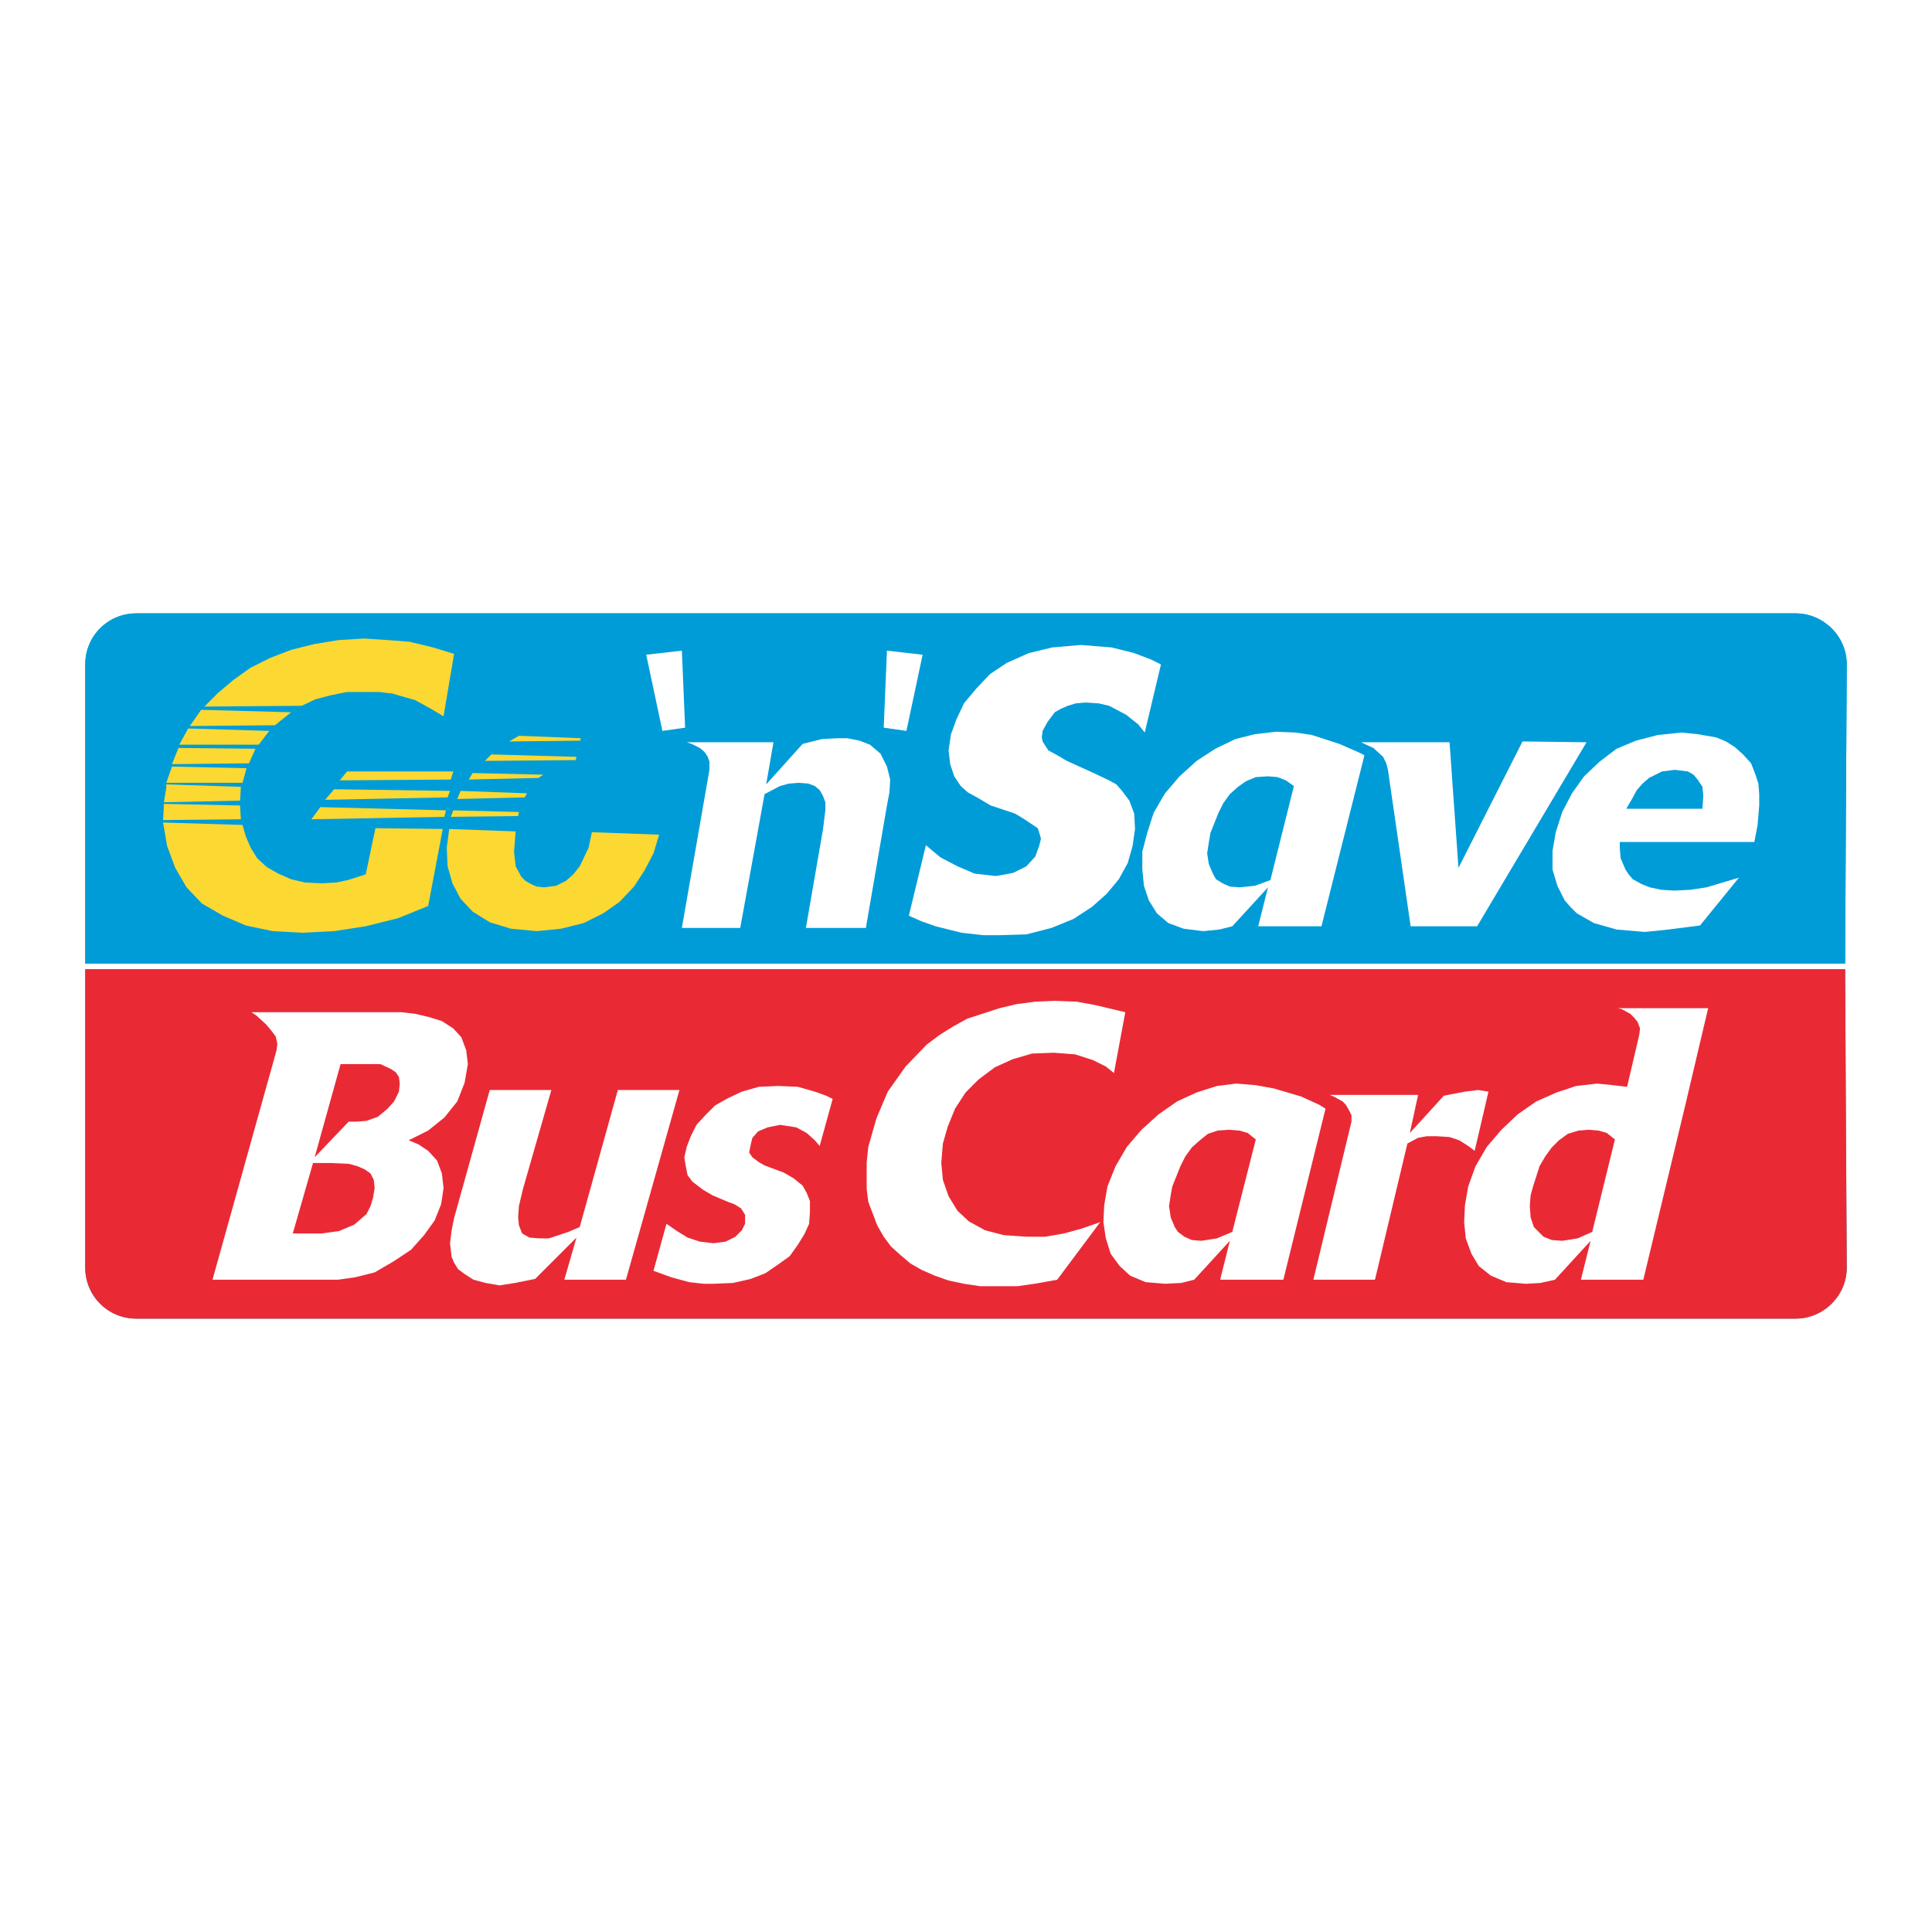 <?xml version="1.0" encoding="utf-8"?>
<!-- Generator: Adobe Illustrator 13.0.0, SVG Export Plug-In . SVG Version: 6.00 Build 14948)  -->
<!DOCTYPE svg PUBLIC "-//W3C//DTD SVG 1.0//EN" "http://www.w3.org/TR/2001/REC-SVG-20010904/DTD/svg10.dtd">
<svg version="1.0" id="Layer_1" xmlns="http://www.w3.org/2000/svg" xmlns:xlink="http://www.w3.org/1999/xlink" x="0px" y="0px"
	 width="192.756px" height="192.756px" viewBox="0 0 192.756 192.756" enable-background="new 0 0 192.756 192.756"
	 xml:space="preserve">
<g>
	<polygon fill-rule="evenodd" clip-rule="evenodd" fill="#FFFFFF" points="0,0 192.756,0 192.756,192.756 0,192.756 0,0 	"/>
	<path fill-rule="evenodd" clip-rule="evenodd" fill="#009CD8" d="M8.504,96.135H184.09c0-2.588,0.162-29.844,0.162-29.844
		c0-2.831-2.346-5.095-5.095-5.095H13.599c-2.831,0-5.095,2.265-5.095,5.095C8.504,66.291,8.504,95.084,8.504,96.135L8.504,96.135z
		 M8.504,96.701H184.09c0,2.588,0.162,29.764,0.162,29.764c0,2.83-2.346,5.096-5.095,5.096H13.599c-2.831,0-5.095-2.266-5.095-5.096
		C8.504,126.465,8.504,97.752,8.504,96.701L8.504,96.701z M57.435,75.835l0.081-0.324l-8.492-0.242l-0.647,0.646L57.435,75.835
		L57.435,75.835z M44.818,82.709l-0.243,1.86l0.081,1.861l0.485,1.698l0.809,1.537l1.213,1.294l1.699,1.052l2.103,0.646l2.588,0.243
		l2.426-0.243l2.265-0.566l1.941-0.971l1.618-1.132l1.456-1.537l1.051-1.618l0.889-1.698l0.566-1.86l-6.713-0.243l-0.323,1.537
		l-0.89,1.861l-0.647,0.809l-0.728,0.647l-0.971,0.485l-1.213,0.162l-0.728-0.081l-0.566-0.242l-0.566-0.324l-0.404-0.404
		L51.45,86.43l-0.162-1.456l0.162-2.022L44.818,82.709L44.818,82.709z M51.693,81.416l0.081-0.404l-6.551-0.162l-0.243,0.647
		L51.693,81.416L51.693,81.416z M52.34,79.555l0.243-0.404l-6.632-0.243l-0.324,0.809L52.34,79.555L52.34,79.555z M53.715,77.614
		l0.485-0.324l-7.037-0.162l-0.404,0.647L53.715,77.614L53.715,77.614z M57.92,73.894v-0.243l-6.146-0.242l-0.971,0.566
		L57.92,73.894L57.92,73.894z M30.098,70.416l1.375-0.647l1.537-0.404l1.617-0.324h3.235l1.294,0.162l2.265,0.647l1.618,0.89
		l1.213,0.728l1.052-6.228l-2.103-0.647l-2.345-0.566l-2.103-0.161l-2.426-0.162l-2.588,0.162l-2.426,0.404l-2.265,0.566
		l-2.103,0.809l-1.941,0.97l-1.698,1.213l-1.537,1.294l-1.375,1.375L30.098,70.416L30.098,70.416z M27.43,72.357l1.617-1.294
		L20.07,70.82l-1.133,1.618L27.43,72.357L27.43,72.357z M25.812,74.298l1.051-1.375l-8.088-0.243l-0.89,1.618H25.812L25.812,74.298z
		 M24.841,76.158l0.647-1.456l-7.683-0.081l-0.647,1.618L24.841,76.158L24.841,76.158z M24.194,78.1l0.404-1.456l-7.441-0.162
		L16.592,78.1H24.194L24.194,78.1z M16.349,80.202v0.243l-0.081,1.375l7.764-0.081l-0.081-1.375L16.349,80.202L16.349,80.202z
		 M16.592,78.261v0.324l-0.243,1.456l7.603-0.162l0.081-1.375L16.592,78.261L16.592,78.261z M44.98,77.776l0.243-0.809H34.627
		l-0.728,0.89L44.98,77.776L44.98,77.776z M44.656,79.555l0.243-0.647l-11.566-0.162l-0.89,1.051L44.656,79.555L44.656,79.555z
		 M37.458,82.628l-0.97,4.61l-1.779,0.566l-1.132,0.243l-1.456,0.081l-1.698-0.081l-1.375-0.323l-1.294-0.566l-1.132-0.647
		l-0.97-0.89l-0.647-1.052l-0.485-1.132l-0.323-1.132l-7.926-0.243l0.404,2.346l0.809,2.183l1.132,1.941l1.537,1.617l2.103,1.213
		l2.265,0.971l2.669,0.566l2.992,0.162l3.154-0.162l3.154-0.485l3.235-0.809l2.993-1.213l1.456-7.683L37.458,82.628L37.458,82.628z
		 M44.333,81.496l0.162-0.647l-12.536-0.323l-0.89,1.213L44.333,81.496L44.333,81.496z M138.07,74.056h-2.265l0.324,0.162
		l0.89,0.404l0.971,0.89l0.323,0.647l0.161,0.647l2.265,15.609h6.633l10.918-18.359l-6.39-0.081l-6.389,12.617l-0.89-12.536H138.07
		L138.07,74.056z M162.253,80.688h7.603l0.081-1.294l-0.081-0.89l-0.485-0.728l-0.404-0.485l-0.566-0.323l-1.294-0.162l-1.294,0.162
		l-1.294,0.647l-0.646,0.566l-0.566,0.647l-0.485,0.889L162.253,80.688L162.253,80.688z M173.495,87.562l-3.882,4.772l-3.154,0.404
		l-2.346,0.243l-2.831-0.243l-2.265-0.647l-1.698-0.971l-0.646-0.646l-0.566-0.647l-0.728-1.456l-0.485-1.617v-1.86l0.323-1.86
		l0.647-2.021l0.971-1.86l1.213-1.699l1.536-1.456l1.698-1.294l1.941-0.809l2.184-0.566l2.346-0.243l1.617,0.162l1.86,0.323
		l0.971,0.404l0.89,0.566l0.809,0.728l0.809,0.889l0.405,1.051l0.323,0.971l0.081,1.051v1.133l-0.162,1.941l-0.323,1.698h-13.426
		v0.566l0.081,1.052l0.485,1.132l0.323,0.485l0.404,0.485l0.89,0.485l0.809,0.323l1.133,0.243l1.294,0.081l1.617-0.081l1.617-0.243
		L173.495,87.562L173.495,87.562z M126.748,87.805l2.345-9.382l-0.809-0.566l-0.809-0.323l-0.971-0.082l-1.213,0.082l-0.971,0.404
		l-0.809,0.566l-0.809,0.728l-0.647,0.89l-0.485,0.97l-0.809,2.022l-0.162,0.971l-0.161,1.051l0.161,1.052l0.405,0.97l0.323,0.566
		l0.646,0.404l0.729,0.323l0.97,0.081l1.537-0.162L126.748,87.805L126.748,87.805z M136.13,75.35l-4.287,17.065h-6.309l0.971-3.882
		l-3.559,3.882l-1.294,0.324l-1.617,0.162l-1.941-0.243l-1.537-0.566l-1.132-0.971l-0.809-1.294l-0.485-1.456l-0.162-1.617v-1.779
		l0.485-1.86l0.647-2.022l1.132-1.941l1.456-1.699l1.698-1.537l1.86-1.213l2.021-0.971l1.941-0.485l2.103-0.243l1.941,0.081
		l1.618,0.243l2.749,0.89l1.86,0.809L136.13,75.35L136.13,75.35z M106.447,75.916l-0.971-0.566l-0.89-0.485l-0.565-0.89
		l-0.081-0.404l0.081-0.647l0.484-0.89l0.729-0.971l0.566-0.323l0.728-0.324l0.809-0.243l0.971-0.081l1.294,0.081l1.052,0.243
		l1.698,0.89l1.213,0.971l0.647,0.809l1.617-6.794l-0.971-0.485l-1.698-0.647l-2.265-0.566l-3.073-0.243l-2.831,0.243l-2.346,0.566
		l-2.183,0.97l-1.699,1.132l-1.375,1.456l-1.213,1.456l-0.728,1.537l-0.566,1.537l-0.243,1.617l0.162,1.375l0.404,1.213l0.647,0.971
		l0.728,0.647l0.89,0.485l1.375,0.809l2.427,0.809l0.809,0.485l0.971,0.647l0.485,0.323l0.161,0.485l0.162,0.566l-0.162,0.646
		l-0.404,1.133l-0.89,0.971l-1.294,0.646l-0.809,0.162L99.33,87.4l-2.103-0.243l-1.699-0.728l-1.699-0.89l-1.456-1.213l-1.698,7.037
		l1.294,0.566l1.375,0.485l2.588,0.647l2.184,0.243h1.536l2.75-0.081l2.507-0.647l2.185-0.89l1.859-1.213l1.456-1.294l1.214-1.456
		l0.889-1.618l0.485-1.698l0.243-1.699l-0.081-1.537l-0.485-1.294l-0.728-0.971l-0.566-0.647l-0.728-0.404l-1.537-0.728
		L106.447,75.916L106.447,75.916z M68.516,74.056L69,74.217l0.809,0.404l0.485,0.405l0.324,0.485l0.162,0.485v0.809l-2.75,15.771
		h5.823l2.426-13.345l1.537-0.809l0.89-0.243l0.971-0.081l0.97,0.081l0.647,0.243l0.485,0.405l0.323,0.566l0.243,0.647v0.809
		l-0.243,1.941l-1.699,9.786h5.985l2.103-12.212l0.243-1.294l0.081-1.294l-0.324-1.294l-0.646-1.294l-1.052-0.89l-1.052-0.405
		l-1.213-0.243h-0.89l-1.617,0.081l-1.941,0.485l-3.639,4.044l0.728-4.206H68.516L68.516,74.056z M92.051,65.321l-3.559-0.404
		L88.169,72.6l2.265,0.324L92.051,65.321L92.051,65.321z M64.472,65.321l3.559-0.404l0.324,7.683l-2.265,0.324L64.472,65.321
		L64.472,65.321z M109.764,121.936l-1.86,0.646l-1.779,0.486l-1.86,0.322h-1.86l-2.265-0.162l-1.86-0.484l-1.617-0.889l-1.132-1.053
		l-0.89-1.455l-0.566-1.617l-0.162-1.699l0.162-1.941l0.485-1.697l0.728-1.781l1.051-1.617l1.294-1.293l1.618-1.213l1.779-0.809
		l1.941-0.566l2.184-0.082l2.103,0.162l1.779,0.566l1.295,0.646l0.809,0.646l1.132-6.064l-3.073-0.729l-1.779-0.324l-2.184-0.08
		l-1.941,0.08l-1.86,0.244l-1.698,0.404l-3.235,1.051l-1.456,0.809l-1.294,0.809l-1.294,0.971l-2.103,2.184l-1.779,2.508
		l-1.132,2.668l-0.809,2.832l-0.162,1.537v2.668l0.162,1.295l0.89,2.344l0.647,1.133l0.728,0.971l0.889,0.809l1.052,0.891
		l1.132,0.646l1.294,0.566l1.375,0.484l1.537,0.324l1.617,0.242h3.721l1.698-0.242l2.265-0.404L109.764,121.936L109.764,121.936z
		 M141.468,109.238h-8.816l0.405,0.16l0.89,0.486l0.323,0.324l0.323,0.564l0.243,0.486v0.646l-3.802,15.771h6.146l3.235-13.588
		l1.052-0.566l0.89-0.162h0.971l1.294,0.082l0.97,0.324l0.891,0.564l0.646,0.486l1.375-5.904l-1.052-0.162l-1.294,0.162
		l-2.103,0.404l-3.396,3.721l0.809-3.721V109.238L141.468,109.238z M122.946,122.906l2.346-9.221l-0.809-0.646l-0.81-0.242
		l-1.051-0.082l-1.133,0.082l-0.97,0.322l-0.81,0.648l-0.809,0.727l-0.646,0.891l-0.485,0.971l-0.809,2.021l-0.162,0.889
		l-0.162,1.053l0.162,1.131l0.404,0.971l0.323,0.486l0.647,0.484l0.728,0.324l0.971,0.08l1.537-0.242L122.946,122.906
		L122.946,122.906z M132.247,110.611l-4.205,17.066h-6.309l0.971-3.883l-3.559,3.883l-1.295,0.324l-1.617,0.08l-1.941-0.162
		l-1.536-0.646l-1.052-0.971l-0.89-1.213l-0.484-1.537l-0.243-1.617l0.081-1.699l0.323-1.859l0.809-2.021l1.133-1.941l1.456-1.699
		l1.697-1.537l1.861-1.293l1.94-0.891l2.022-0.646l1.94-0.242l1.941,0.162l1.779,0.322l2.75,0.809l1.779,0.811L132.247,110.611
		L132.247,110.611z M31.231,116.031l-2.022,7.037h2.831l1.779-0.244l1.537-0.646l0.647-0.566l0.566-0.484l0.404-0.809l0.243-0.809
		l0.162-0.971l-0.081-0.809l-0.324-0.648l-0.566-0.404l-0.728-0.322l-0.889-0.244l-1.779-0.08H31.231L31.231,116.031z
		 M33.98,106.164l-2.588,9.301l3.397-3.559h0.809l0.971-0.08l1.132-0.404l0.971-0.811l0.647-0.727l0.485-0.971l0.081-0.809
		l-0.081-0.646l-0.324-0.486l-0.485-0.322l-1.052-0.486H33.98L33.98,106.164z M25.084,100.988h14.962l1.375,0.162l1.375,0.322
		l1.294,0.404l1.132,0.729l0.809,0.889l0.485,1.295l0.162,1.375l-0.323,1.859l-0.728,1.861l-1.294,1.617l-1.618,1.295l-1.941,0.971
		l0.97,0.404l0.971,0.646l0.89,0.971l0.485,1.293l0.162,1.457l-0.243,1.617l-0.647,1.617l-1.051,1.455l-1.294,1.457l-1.699,1.131
		l-1.941,1.133l-1.941,0.486l-1.699,0.242H21.202l6.39-22.889l0.081-0.646l-0.162-0.729l-0.485-0.646l-0.485-0.566l-0.97-0.891
		L25.084,100.988L25.084,100.988z M67.788,108.752h-6.147L57.84,122.42l-1.132,0.486l-1.941,0.646h-0.97l-0.971-0.08l-0.728-0.404
		l-0.323-0.811l-0.081-0.809l0.081-1.131l0.404-1.699l2.831-9.867h-6.146l-3.559,12.779l-0.243,1.213l-0.162,1.293l0.162,1.377
		l0.243,0.564l0.404,0.648l0.647,0.484l0.89,0.566l1.213,0.324l1.375,0.242l1.537-0.242l2.022-0.406l4.125-4.123l-1.213,4.205h6.147
		L67.788,108.752L67.788,108.752z M76.28,116.273l-0.566-0.322l-0.647-0.486l-0.323-0.484l0.162-0.809l0.161-0.648l0.566-0.646
		l0.97-0.404l1.213-0.242l1.618,0.242l1.051,0.566l0.809,0.729l0.485,0.564l1.294-4.689l-0.647-0.324l-1.132-0.404l-1.699-0.484
		l-1.941-0.082l-1.941,0.082l-1.699,0.484l-1.375,0.646l-1.294,0.729l-0.97,0.971l-0.89,0.971l-0.566,1.131l-0.404,1.053
		l-0.243,1.051l0.162,0.971l0.162,0.809l0.485,0.646l1.051,0.809l0.97,0.566l1.537,0.648l0.646,0.242l0.647,0.404l0.404,0.646v0.891
		l-0.324,0.646l-0.647,0.646l-0.97,0.486l-1.213,0.16l-1.375-0.16l-1.213-0.404l-1.052-0.648l-1.051-0.727l-1.294,4.689l1.78,0.648
		l1.779,0.484l1.456,0.162h0.971l1.941-0.08l1.78-0.406l1.456-0.564l1.294-0.891l1.132-0.809l0.809-1.133l0.647-1.051l0.485-1.051
		l0.081-1.213v-1.053l-0.324-0.809l-0.404-0.727l-0.89-0.729l-0.97-0.566L76.28,116.273L76.28,116.273z M158.856,122.906
		l2.265-9.221l-0.809-0.646l-0.81-0.242l-0.97-0.082l-1.052,0.082l-1.052,0.322l-0.89,0.648l-0.728,0.727l-0.647,0.891l-0.565,0.971
		l-0.647,2.021l-0.242,0.889l-0.081,1.053l0.081,1.131l0.323,0.971l0.485,0.486l0.485,0.484l0.809,0.324l1.052,0.08l1.536-0.242
		L158.856,122.906L158.856,122.906z M163.547,103.252l0.081-0.646l-0.242-0.646l-0.324-0.404l-0.404-0.404l-0.89-0.486l-0.404-0.08
		h9.059l-2.346,9.947l-4.124,17.146h-6.229l0.971-3.883l-3.559,3.883l-1.456,0.324l-1.455,0.08l-1.941-0.162l-1.536-0.646
		l-1.214-0.971l-0.728-1.213l-0.566-1.537l-0.162-1.617l0.081-1.699l0.324-1.859l0.728-2.021l1.132-1.941l1.456-1.699l1.618-1.537
		l1.859-1.293l2.022-0.891l1.94-0.646l2.104-0.242l1.617,0.162l1.375,0.162L163.547,103.252L163.547,103.252z"/>
	<path fill-rule="evenodd" clip-rule="evenodd" fill="#009CD8" d="M8.504,96.135H184.09c0-2.588,0.162-29.844,0.162-29.844
		c0-2.831-2.346-5.095-5.095-5.095H13.599c-2.831,0-5.095,2.265-5.095,5.095C8.504,66.291,8.504,95.084,8.504,96.135L8.504,96.135z"
		/>
	<path fill-rule="evenodd" clip-rule="evenodd" fill="#E92A35" d="M8.504,96.701H184.09c0,2.588,0.162,29.764,0.162,29.764
		c0,2.83-2.346,5.096-5.095,5.096H13.599c-2.831,0-5.095-2.266-5.095-5.096C8.504,126.465,8.504,97.752,8.504,96.701L8.504,96.701z"
		/>
	<path fill-rule="evenodd" clip-rule="evenodd" fill="#FCD833" d="M57.435,75.835l0.081-0.324l-8.492-0.242l-0.647,0.646
		L57.435,75.835L57.435,75.835z M44.818,82.709l-0.243,1.86l0.081,1.861l0.485,1.698l0.809,1.537l1.213,1.294l1.699,1.052
		l2.103,0.646l2.588,0.243l2.426-0.243l2.265-0.566l1.941-0.971l1.618-1.132l1.456-1.537l1.051-1.618l0.889-1.698l0.566-1.86
		l-6.713-0.243l-0.323,1.537l-0.89,1.861l-0.647,0.809l-0.728,0.647l-0.971,0.485l-1.213,0.162l-0.728-0.081l-0.566-0.242
		l-0.566-0.324l-0.404-0.404L51.45,86.43l-0.162-1.456l0.162-2.022L44.818,82.709L44.818,82.709z M51.693,81.416l0.081-0.404
		l-6.551-0.162l-0.243,0.647L51.693,81.416L51.693,81.416z M52.34,79.555l0.243-0.404l-6.632-0.243l-0.324,0.809L52.34,79.555
		L52.34,79.555z M53.715,77.614l0.485-0.324l-7.037-0.162l-0.404,0.647L53.715,77.614L53.715,77.614z M57.92,73.894v-0.243
		l-6.146-0.242l-0.971,0.566L57.92,73.894L57.92,73.894z M30.098,70.416l1.375-0.647l1.537-0.404l1.617-0.324h3.235l1.294,0.162
		l2.265,0.647l1.618,0.89l1.213,0.728l1.052-6.228l-2.103-0.647l-2.345-0.566l-2.103-0.161l-2.426-0.162l-2.588,0.162l-2.426,0.404
		l-2.265,0.566l-2.103,0.809l-1.941,0.97l-1.698,1.213l-1.537,1.294l-1.375,1.375L30.098,70.416L30.098,70.416z M27.43,72.357
		l1.617-1.294L20.07,70.82l-1.133,1.618L27.43,72.357L27.43,72.357z M25.812,74.298l1.051-1.375l-8.088-0.243l-0.89,1.618H25.812
		L25.812,74.298z M24.841,76.158l0.647-1.456l-7.683-0.081l-0.647,1.618L24.841,76.158L24.841,76.158z M24.194,78.1l0.404-1.456
		l-7.441-0.162L16.592,78.1H24.194L24.194,78.1z M16.349,80.202v0.243l-0.081,1.375l7.764-0.081l-0.081-1.375L16.349,80.202
		L16.349,80.202z M16.592,78.261v0.324l-0.243,1.456l7.603-0.162l0.081-1.375L16.592,78.261L16.592,78.261z M44.98,77.776
		l0.243-0.809H34.627l-0.728,0.89L44.98,77.776L44.98,77.776z M44.656,79.555l0.243-0.647l-11.566-0.162l-0.89,1.051L44.656,79.555
		L44.656,79.555z M37.458,82.628l-0.97,4.61l-1.779,0.566l-1.132,0.243l-1.456,0.081l-1.698-0.081l-1.375-0.323l-1.294-0.566
		l-1.132-0.647l-0.97-0.89l-0.647-1.052l-0.485-1.132l-0.323-1.132l-7.926-0.243l0.404,2.346l0.809,2.183l1.132,1.941l1.537,1.617
		l2.103,1.213l2.265,0.971l2.669,0.566l2.992,0.162l3.154-0.162l3.154-0.485l3.235-0.809l2.993-1.213l1.456-7.683L37.458,82.628
		L37.458,82.628z M44.333,81.496l0.162-0.647l-12.536-0.323l-0.89,1.213L44.333,81.496L44.333,81.496z"/>
	<polygon fill-rule="evenodd" clip-rule="evenodd" fill="#FFFFFF" points="138.07,74.056 135.806,74.056 136.13,74.217 
		137.02,74.622 137.99,75.511 138.313,76.158 138.475,76.806 140.739,92.415 147.372,92.415 158.29,74.056 151.9,73.975 
		145.512,86.591 144.622,74.056 138.07,74.056 	"/>
	<path fill-rule="evenodd" clip-rule="evenodd" fill="#FFFFFF" d="M162.253,80.688h7.603l0.081-1.294l-0.081-0.89l-0.485-0.728
		l-0.404-0.485l-0.566-0.323l-1.294-0.162l-1.294,0.162l-1.294,0.647l-0.646,0.566l-0.566,0.647l-0.485,0.889L162.253,80.688
		L162.253,80.688z M173.495,87.562l-3.882,4.772l-3.154,0.404l-2.346,0.243l-2.831-0.243l-2.265-0.647l-1.698-0.971l-0.646-0.646
		l-0.566-0.647l-0.728-1.456l-0.485-1.617v-1.86l0.323-1.86l0.647-2.021l0.971-1.86l1.213-1.699l1.536-1.456l1.698-1.294
		l1.941-0.809l2.184-0.566l2.346-0.243l1.617,0.162l1.86,0.323l0.971,0.404l0.89,0.566l0.809,0.728l0.809,0.889l0.405,1.051
		l0.323,0.971l0.081,1.051v1.133l-0.162,1.941l-0.323,1.698h-13.426v0.566l0.081,1.052l0.485,1.132l0.323,0.485l0.404,0.485
		l0.89,0.485l0.809,0.323l1.133,0.243l1.294,0.081l1.617-0.081l1.617-0.243L173.495,87.562L173.495,87.562z"/>
	<path fill-rule="evenodd" clip-rule="evenodd" fill="#FFFFFF" d="M126.748,87.805l2.345-9.382l-0.809-0.566l-0.809-0.323
		l-0.971-0.082l-1.213,0.082l-0.971,0.404l-0.809,0.566l-0.809,0.728l-0.647,0.89l-0.485,0.97l-0.809,2.022l-0.162,0.971
		l-0.161,1.051l0.161,1.052l0.405,0.97l0.323,0.566l0.646,0.404l0.729,0.323l0.97,0.081l1.537-0.162L126.748,87.805L126.748,87.805z
		 M136.13,75.35l-4.287,17.065h-6.309l0.971-3.882l-3.559,3.882l-1.294,0.324l-1.617,0.162l-1.941-0.243l-1.537-0.566l-1.132-0.971
		l-0.809-1.294l-0.485-1.456l-0.162-1.617v-1.779l0.485-1.86l0.647-2.022l1.132-1.941l1.456-1.699l1.698-1.537l1.86-1.213
		l2.021-0.971l1.941-0.485l2.103-0.243l1.941,0.081l1.618,0.243l2.749,0.89l1.86,0.809L136.13,75.35L136.13,75.35z"/>
	<polygon fill-rule="evenodd" clip-rule="evenodd" fill="#FFFFFF" points="106.447,75.916 105.477,75.35 104.587,74.864 
		104.021,73.975 103.94,73.57 104.021,72.923 104.506,72.034 105.234,71.063 105.801,70.74 106.528,70.416 107.337,70.173 
		108.308,70.092 109.602,70.173 110.653,70.416 112.352,71.306 113.564,72.276 114.212,73.085 115.829,66.291 114.858,65.806 
		113.16,65.159 110.896,64.593 107.822,64.35 104.991,64.593 102.646,65.159 100.463,66.129 98.764,67.262 97.389,68.718 
		96.176,70.173 95.448,71.71 94.882,73.247 94.639,74.864 94.801,76.239 95.205,77.452 95.852,78.423 96.58,79.07 97.47,79.555 
		98.845,80.364 101.271,81.173 102.08,81.658 103.051,82.305 103.536,82.628 103.697,83.114 103.859,83.68 103.697,84.327 
		103.293,85.459 102.403,86.43 101.109,87.077 100.301,87.239 99.33,87.4 97.228,87.158 95.529,86.43 93.83,85.54 92.375,84.327 
		90.676,91.363 91.97,91.93 93.345,92.415 95.933,93.062 98.117,93.305 99.653,93.305 102.403,93.224 104.91,92.577 107.095,91.687 
		108.954,90.474 110.41,89.18 111.624,87.724 112.513,86.106 112.998,84.408 113.241,82.709 113.16,81.173 112.675,79.879 
		111.947,78.908 111.381,78.261 110.653,77.857 109.116,77.129 106.447,75.916 	"/>
	<polygon fill-rule="evenodd" clip-rule="evenodd" fill="#FFFFFF" points="68.516,74.056 69,74.217 69.81,74.622 70.295,75.026 
		70.619,75.511 70.78,75.997 70.78,76.806 68.03,92.577 73.854,92.577 76.28,79.231 77.816,78.423 78.706,78.18 79.677,78.1 
		80.647,78.18 81.294,78.423 81.78,78.828 82.103,79.394 82.346,80.041 82.346,80.849 82.103,82.791 80.404,92.577 86.39,92.577 
		88.492,80.364 88.735,79.07 88.816,77.776 88.492,76.482 87.846,75.188 86.794,74.298 85.742,73.894 84.529,73.651 83.64,73.651 
		82.022,73.732 80.081,74.217 76.442,78.261 77.169,74.056 68.516,74.056 	"/>
	<polygon fill-rule="evenodd" clip-rule="evenodd" fill="#FFFFFF" points="92.051,65.321 88.492,64.917 88.169,72.6 90.434,72.923 
		92.051,65.321 	"/>
	<polygon fill-rule="evenodd" clip-rule="evenodd" fill="#FFFFFF" points="64.472,65.321 68.03,64.917 68.354,72.6 66.089,72.923 
		64.472,65.321 	"/>
	<polygon fill-rule="evenodd" clip-rule="evenodd" fill="#FFFFFF" points="109.764,121.936 107.903,122.582 106.124,123.068 
		104.264,123.391 102.403,123.391 100.139,123.229 98.278,122.744 96.661,121.855 95.529,120.803 94.639,119.348 94.073,117.73 
		93.911,116.031 94.073,114.09 94.558,112.393 95.286,110.611 96.337,108.994 97.631,107.701 99.249,106.488 101.028,105.68 
		102.97,105.113 105.153,105.031 107.256,105.193 109.035,105.76 110.33,106.406 111.139,107.053 112.271,100.988 109.197,100.26 
		107.418,99.936 105.234,99.855 103.293,99.936 101.433,100.18 99.734,100.584 96.5,101.635 95.043,102.443 93.75,103.252 
		92.456,104.223 90.353,106.406 88.573,108.914 87.441,111.582 86.632,114.414 86.47,115.951 86.47,118.619 86.632,119.914 
		87.522,122.258 88.169,123.391 88.897,124.361 89.786,125.17 90.838,126.061 91.97,126.707 93.264,127.273 94.639,127.758 
		96.176,128.082 97.793,128.324 101.514,128.324 103.212,128.082 105.477,127.678 109.764,121.936 	"/>
	<polygon fill-rule="evenodd" clip-rule="evenodd" fill="#FFFFFF" points="141.468,109.238 132.651,109.238 133.057,109.398 
		133.946,109.885 134.27,110.209 134.593,110.773 134.836,111.26 134.836,111.906 131.034,127.678 137.181,127.678 140.416,114.09 
		141.468,113.523 142.357,113.361 143.328,113.361 144.622,113.443 145.592,113.768 146.482,114.332 147.129,114.818 
		148.504,108.914 147.452,108.752 146.158,108.914 144.056,109.318 140.659,113.039 141.468,109.318 141.468,109.238 	"/>
	<path fill-rule="evenodd" clip-rule="evenodd" fill="#FFFFFF" d="M122.946,122.906l2.346-9.221l-0.809-0.646l-0.81-0.242
		l-1.051-0.082l-1.133,0.082l-0.97,0.322l-0.81,0.648l-0.809,0.727l-0.646,0.891l-0.485,0.971l-0.809,2.021l-0.162,0.889
		l-0.162,1.053l0.162,1.131l0.404,0.971l0.323,0.486l0.647,0.484l0.728,0.324l0.971,0.08l1.537-0.242L122.946,122.906
		L122.946,122.906z M132.247,110.611l-4.205,17.066h-6.309l0.971-3.883l-3.559,3.883l-1.295,0.324l-1.617,0.08l-1.941-0.162
		l-1.536-0.646l-1.052-0.971l-0.89-1.213l-0.484-1.537l-0.243-1.617l0.081-1.699l0.323-1.859l0.809-2.021l1.133-1.941l1.456-1.699
		l1.697-1.537l1.861-1.293l1.94-0.891l2.022-0.646l1.94-0.242l1.941,0.162l1.779,0.322l2.75,0.809l1.779,0.811L132.247,110.611
		L132.247,110.611z"/>
	<path fill-rule="evenodd" clip-rule="evenodd" fill="#FFFFFF" d="M31.231,116.031l-2.022,7.037h2.831l1.779-0.244l1.537-0.646
		l0.647-0.566l0.566-0.484l0.404-0.809l0.243-0.809l0.162-0.971l-0.081-0.809l-0.324-0.648l-0.566-0.404l-0.728-0.322l-0.889-0.244
		l-1.779-0.08H31.231L31.231,116.031z M33.98,106.164l-2.588,9.301l3.397-3.559h0.809l0.971-0.08l1.132-0.404l0.971-0.811
		l0.647-0.727l0.485-0.971l0.081-0.809l-0.081-0.646l-0.324-0.486l-0.485-0.322l-1.052-0.486H33.98L33.98,106.164z M25.084,100.988
		h14.962l1.375,0.162l1.375,0.322l1.294,0.404l1.132,0.729l0.809,0.889l0.485,1.295l0.162,1.375l-0.323,1.859l-0.728,1.861
		l-1.294,1.617l-1.618,1.295l-1.941,0.971l0.97,0.404l0.971,0.646l0.89,0.971l0.485,1.293l0.162,1.457l-0.243,1.617l-0.647,1.617
		l-1.051,1.455l-1.294,1.457l-1.699,1.131l-1.941,1.133l-1.941,0.486l-1.699,0.242H21.202l6.39-22.889l0.081-0.646l-0.162-0.729
		l-0.485-0.646l-0.485-0.566l-0.97-0.891L25.084,100.988L25.084,100.988z"/>
	<polygon fill-rule="evenodd" clip-rule="evenodd" fill="#FFFFFF" points="67.788,108.752 61.641,108.752 57.84,122.42 
		56.708,122.906 54.766,123.553 53.796,123.553 52.825,123.473 52.097,123.068 51.774,122.258 51.693,121.449 51.774,120.318 
		52.178,118.619 55.009,108.752 48.862,108.752 45.304,121.531 45.061,122.744 44.899,124.037 45.061,125.414 45.304,125.979 
		45.708,126.627 46.355,127.111 47.245,127.678 48.458,128.002 49.833,128.244 51.37,128.002 53.392,127.596 57.516,123.473 
		56.303,127.678 62.45,127.678 67.788,108.752 	"/>
	<polygon fill-rule="evenodd" clip-rule="evenodd" fill="#FFFFFF" points="76.28,116.273 75.714,115.951 75.066,115.465 
		74.743,114.98 74.905,114.172 75.066,113.523 75.633,112.877 76.603,112.473 77.816,112.23 79.434,112.473 80.485,113.039 
		81.294,113.768 81.78,114.332 83.074,109.643 82.426,109.318 81.294,108.914 79.596,108.43 77.655,108.348 75.714,108.43 
		74.015,108.914 72.641,109.561 71.346,110.289 70.376,111.26 69.486,112.23 68.92,113.361 68.516,114.414 68.273,115.465 
		68.435,116.436 68.597,117.244 69.082,117.891 70.133,118.699 71.104,119.266 72.641,119.914 73.287,120.156 73.935,120.561 
		74.339,121.207 74.339,122.098 74.015,122.744 73.368,123.391 72.398,123.877 71.185,124.037 69.81,123.877 68.597,123.473 
		67.545,122.824 66.494,122.098 65.199,126.787 66.979,127.436 68.758,127.92 70.214,128.082 71.185,128.082 73.125,128.002 
		74.905,127.596 76.361,127.031 77.655,126.141 78.787,125.332 79.596,124.199 80.243,123.148 80.728,122.098 80.809,120.885 
		80.809,119.832 80.485,119.023 80.081,118.297 79.191,117.568 78.221,117.002 76.28,116.273 	"/>
	<path fill-rule="evenodd" clip-rule="evenodd" fill="#FFFFFF" d="M158.856,122.906l2.265-9.221l-0.809-0.646l-0.81-0.242
		l-0.97-0.082l-1.052,0.082l-1.052,0.322l-0.89,0.648l-0.728,0.727l-0.647,0.891l-0.565,0.971l-0.647,2.021l-0.242,0.889
		l-0.081,1.053l0.081,1.131l0.323,0.971l0.485,0.486l0.485,0.484l0.809,0.324l1.052,0.08l1.536-0.242L158.856,122.906
		L158.856,122.906z M163.547,103.252l0.081-0.646l-0.242-0.646l-0.324-0.404l-0.404-0.404l-0.89-0.486l-0.404-0.08h9.059
		l-2.346,9.947l-4.124,17.146h-6.229l0.971-3.883l-3.559,3.883l-1.456,0.324l-1.455,0.08l-1.941-0.162l-1.536-0.646l-1.214-0.971
		l-0.728-1.213l-0.566-1.537l-0.162-1.617l0.081-1.699l0.324-1.859l0.728-2.021l1.132-1.941l1.456-1.699l1.618-1.537l1.859-1.293
		l2.022-0.891l1.94-0.646l2.104-0.242l1.617,0.162l1.375,0.162L163.547,103.252L163.547,103.252z"/>
</g>
</svg>
